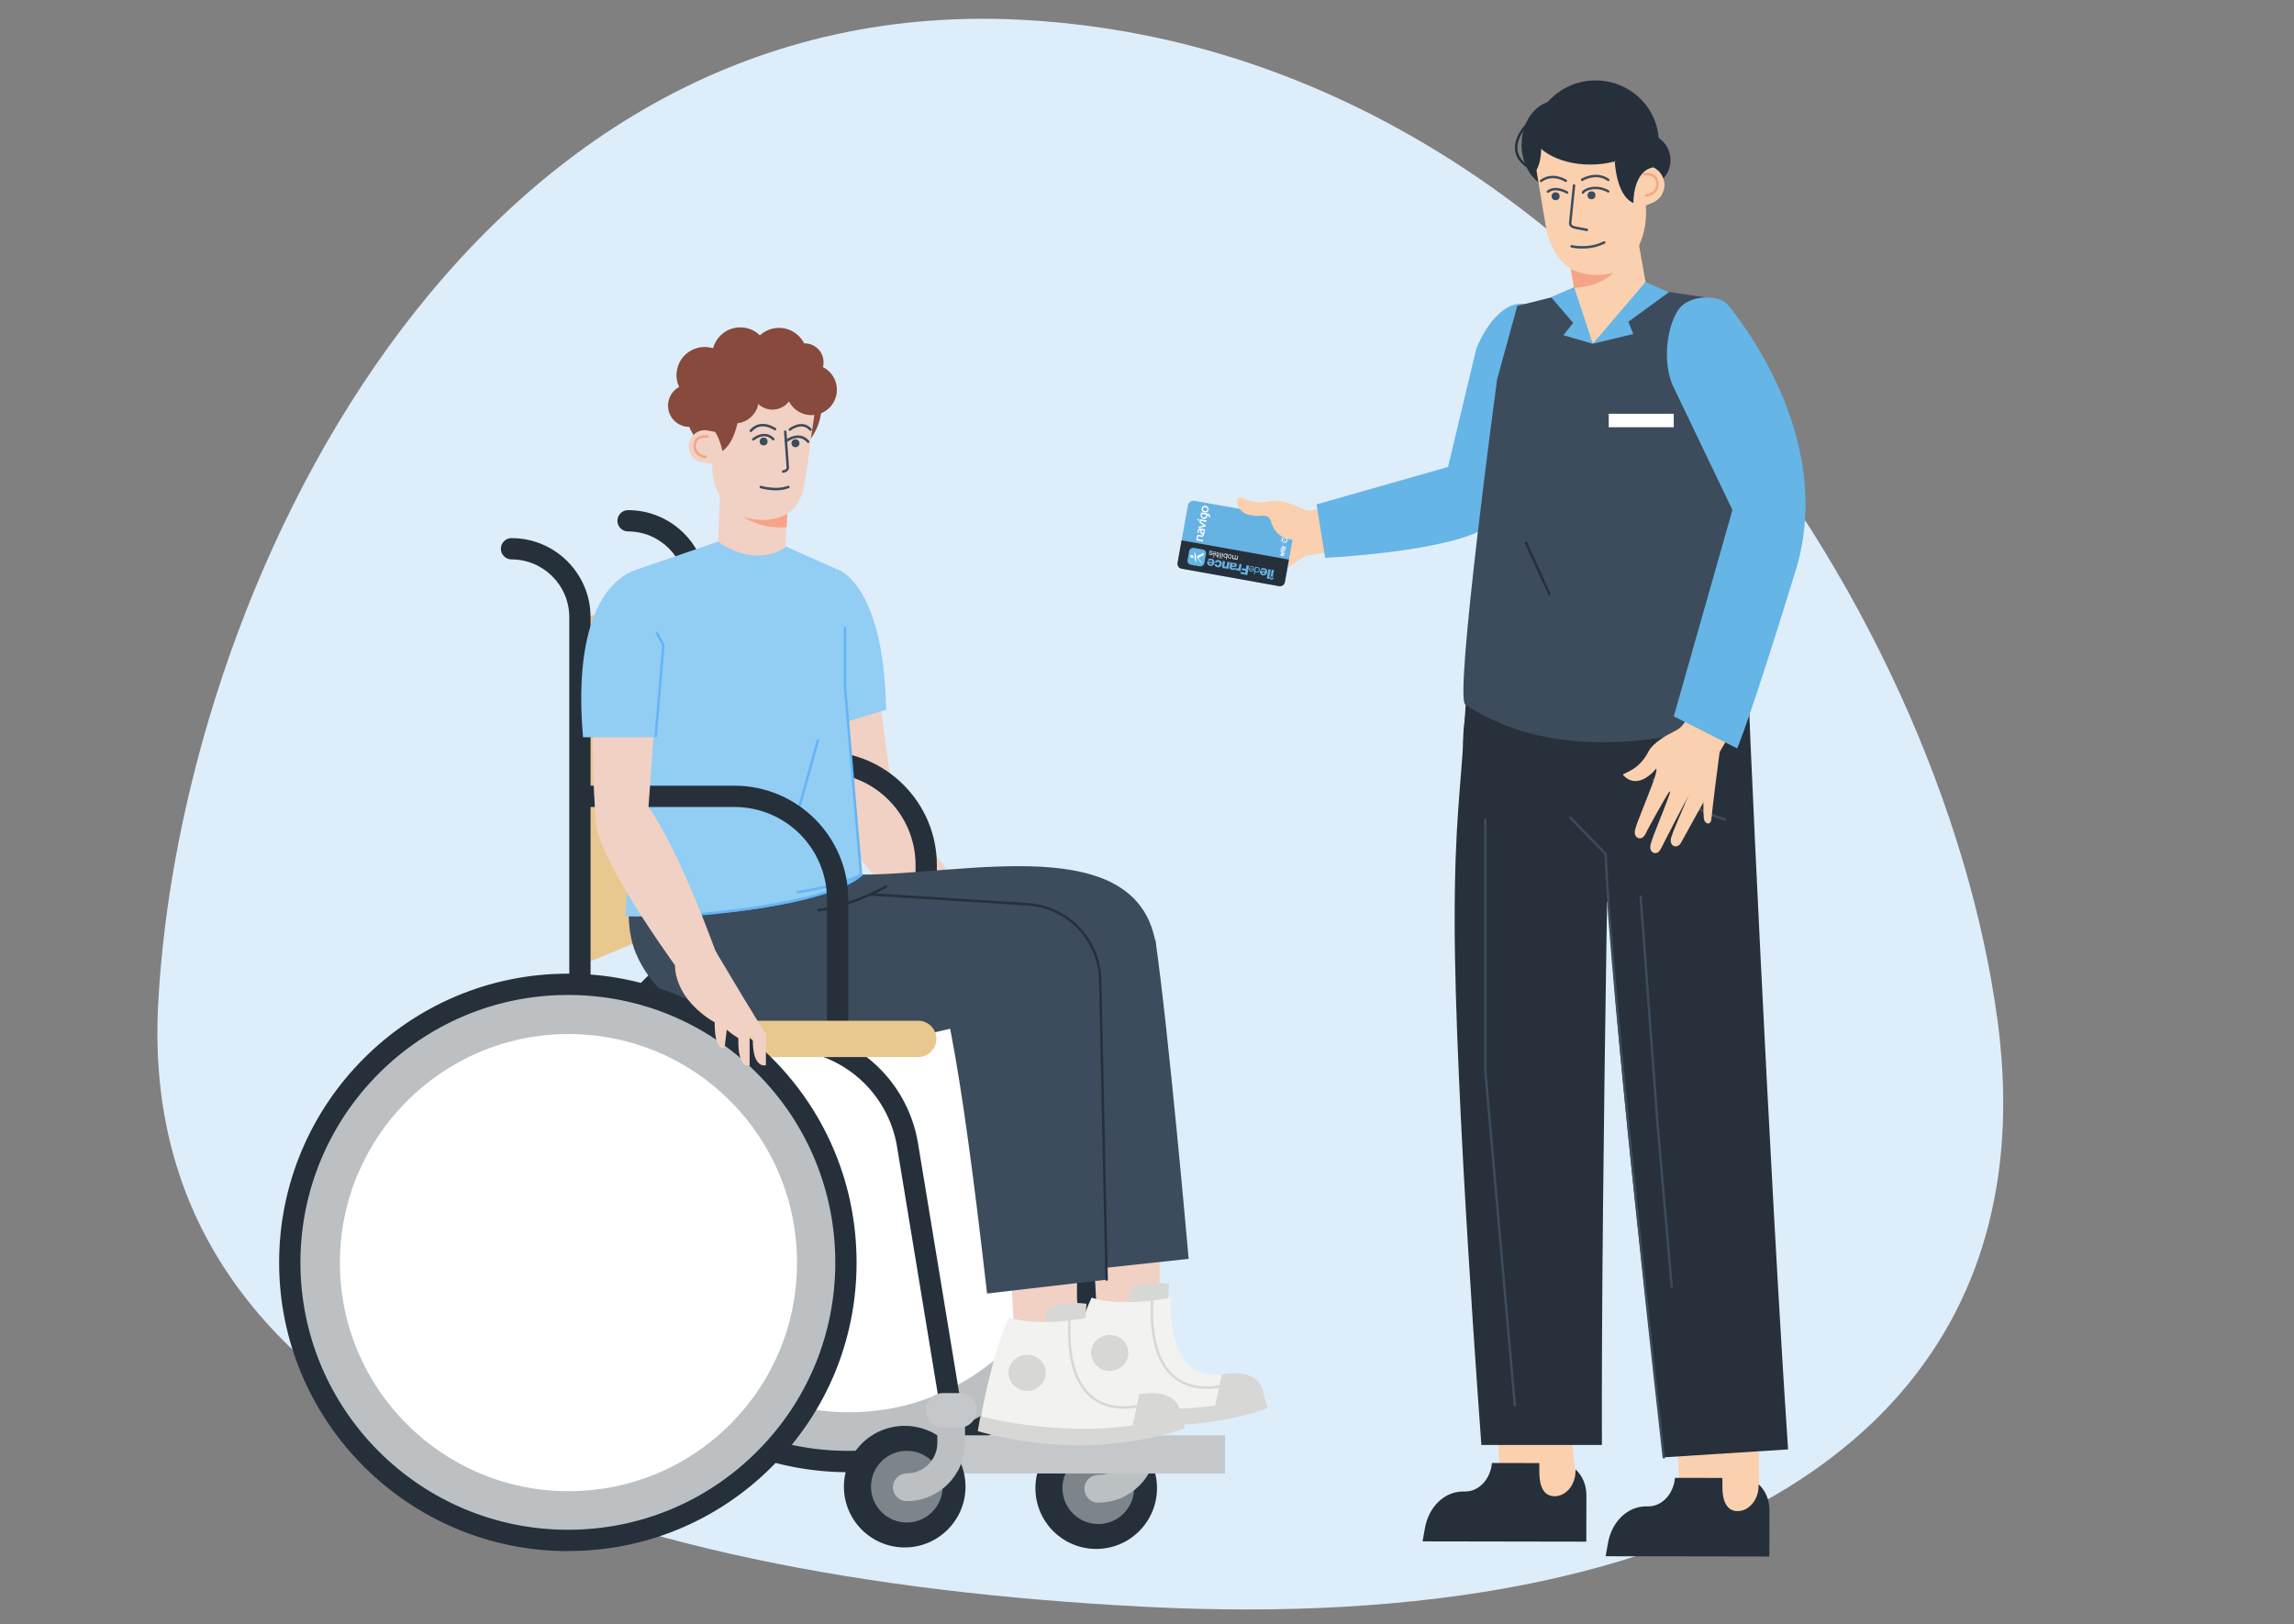 <?xml version="1.0" encoding="utf-8"?>
<svg xmlns="http://www.w3.org/2000/svg" id="Calque_1" data-name="Calque 1" viewBox="0 0 500 354.07">
  <rect x="0" y="0" width="500" height="354.07" fill="#808080" stroke="none"/>
  <defs>
    <style>
      .cls-1 {
        stroke-linejoin: round;
      }

      .cls-1, .cls-2, .cls-3, .cls-4, .cls-5 {
        fill: none;
        stroke-width: .53px;
      }

      .cls-1, .cls-3 {
        stroke: #3c4c5c;
      }

      .cls-1, .cls-3, .cls-4, .cls-5 {
        stroke-linecap: round;
      }

      .cls-2, .cls-3, .cls-4, .cls-5 {
        stroke-miterlimit: 10;
      }

      .cls-2, .cls-4 {
        stroke: #25303b;
      }

      .cls-6 {
        opacity: .55;
      }

      .cls-5 {
        stroke: #f5a487;
      }

      .cls-7 {
        fill: #f2f2f1;
      }

      .cls-7, .cls-8, .cls-9, .cls-10, .cls-11, .cls-12, .cls-13, .cls-14, .cls-15, .cls-16, .cls-17, .cls-18, .cls-19, .cls-20, .cls-21, .cls-22, .cls-23, .cls-24 {
        stroke-width: 0px;
      }

      .cls-8 {
        fill: #fad0ae;
      }

      .cls-9 {
        fill: #27303b;
      }

      .cls-10 {
        fill: #3c4c5c;
      }

      .cls-11 {
        fill: #25303b;
      }

      .cls-12 {
        fill: #d7d7d6;
      }

      .cls-13 {
        fill: #c5c8cb;
      }

      .cls-14 {
        fill: #deedfa;
      }

      .cls-15 {
        fill: #bcc0c3;
      }

      .cls-16 {
        fill: #92cdf4;
      }

      .cls-17 {
        fill: #65b5e6;
      }

      .cls-18 {
        fill: #874a3d;
      }

      .cls-19 {
        fill: #64b5f6;
      }

      .cls-20 {
        fill: #fff;
      }

      .cls-21 {
        fill: #f5a487;
      }

      .cls-22 {
        fill: #e9c890;
      }

      .cls-23 {
        fill: #f1d1c4;
      }

      .cls-24 {
        fill: #66b2e3;
      }
    </style>
  </defs>
  <path class="cls-14" d="m435.37,222.31c12.06,89.98-64.1,134.15-185.59,127.95-121.49-6.19-219.9-41.21-215.32-131.11C39.04,129.26,100.95-1.89,222.43,4.3c121.49,6.19,200.87,128.03,212.93,218.01Z"/>
  <g>
    <g>
      <g>
        <path class="cls-20" d="m130.56,258.06c0-30.13,24.43-54.5,54.48-54.5s54.44,24.37,54.44,54.5-24.36,54.43-54.44,54.43-54.48-24.37-54.48-54.43Z"/>
        <path class="cls-15" d="m185.04,317.13c-32.6,0-59.12-26.5-59.12-59.07s26.52-59.14,59.12-59.14c15.79,0,30.63,6.15,41.79,17.31,11.15,11.17,17.3,26.02,17.3,41.83s-6.14,30.62-17.3,41.77c-11.16,11.16-26,17.3-41.79,17.3Zm0-108.93c-27.48,0-49.84,22.37-49.84,49.86s22.36,49.79,49.84,49.79c13.31,0,25.82-5.18,35.22-14.58,9.4-9.4,14.58-21.91,14.58-35.21s-5.18-25.86-14.58-35.27c-9.4-9.41-21.91-14.59-35.22-14.59Z"/>
      </g>
      <path class="cls-11" d="m184.91,320.91c-34.71,0-62.95-28.21-62.95-62.9s28.24-62.97,62.95-62.97c16.81,0,32.62,6.55,44.49,18.43,11.88,11.89,18.42,27.71,18.42,44.54s-6.54,32.6-18.42,44.47c-11.88,11.88-27.68,18.42-44.49,18.42Zm0-121.23c-32.15,0-58.31,26.17-58.31,58.33s26.16,58.25,58.31,58.25c15.57,0,30.21-6.06,41.21-17.06,11-11,17.06-25.63,17.06-41.19s-6.06-30.25-17.06-41.26c-11-11.01-25.63-17.07-41.21-17.07Z"/>
    </g>
    <path class="cls-11" d="m240.11,304.14c-1.12,0-2.1-.81-2.29-1.94l-9.51-57.74c-.97-5.91-4.02-11.3-8.59-15.17-4.57-3.87-10.38-6.01-16.37-6.01-1.28,0-2.32-1.04-2.32-2.32s1.04-2.32,2.32-2.32c7.09,0,13.97,2.53,19.37,7.11,5.4,4.59,9.01,10.96,10.16,17.96l9.51,57.74c.21,1.26-.65,2.46-1.91,2.67-.13.02-.25.03-.38.03Z"/>
    <path class="cls-23" d="m176.5,143.49s2.82,21.19,7.89,38c2.61,8.65,25.89,29.32,25.89,29.32l6.6-5.17s-13.32-22.15-22.01-29.88l-4.41-33-13.96.73Z"/>
    <path class="cls-23" d="m223.59,215.18l-11.19-12.16-7.6,5.3s.81,6.05,9.12,9.69c8.31,3.64,9.67-2.83,9.67-2.83Z"/>
    <polygon class="cls-22" points="127.95 134.52 151.8 126.62 151.8 200 127.95 209.86 127.95 134.52"/>
    <path class="cls-11" d="m151.8,231.77c-1.28,0-2.32-1.04-2.32-2.32v-101.02c0-6.94-5.65-12.59-12.59-12.59-1.28,0-2.32-1.04-2.32-2.32s1.04-2.32,2.32-2.32c9.5,0,17.23,7.73,17.23,17.23v101.02c0,1.28-1.04,2.32-2.32,2.32Z"/>
    <path class="cls-11" d="m201.88,221.32c-1.28,0-2.32-1.04-2.32-2.32v-30.41c0-11.11-9.03-20.14-20.14-20.14h-18.51c-1.28,0-2.32-1.04-2.32-2.32s1.04-2.32,2.32-2.32h18.51c13.66,0,24.78,11.12,24.78,24.78v30.41c0,1.28-1.04,2.32-2.32,2.32Z"/>
    <g>
      <path class="cls-11" d="m252.18,324.39c0-7.32-5.93-13.25-13.25-13.25s-13.25,5.93-13.25,13.25,5.94,13.25,13.25,13.25,13.25-5.94,13.25-13.25Z"/>
      <g class="cls-6">
        <path class="cls-13" d="m247.19,324.39c0-4.31-3.5-7.81-7.81-7.81s-7.81,3.5-7.81,7.81,3.5,7.82,7.81,7.82,7.81-3.5,7.81-7.82Z"/>
      </g>
      <path class="cls-15" d="m239.38,327.55c-1.67,0-3.02-1.35-3.02-3.02s1.35-3.03,3.02-3.03c3.67,0,6.66-2.98,6.66-6.66v-7.09c0-1.67,1.36-3.02,3.02-3.02s3.02,1.35,3.02,3.02v7.09c0,7.01-5.7,12.7-12.7,12.7Z"/>
      <path class="cls-20" d="m254.6,307.76c0,2.08-1.68,3.76-3.75,3.76h-3.58c-2.07,0-3.76-1.68-3.76-3.76h0c0-2.08,1.69-3.76,3.76-3.76h3.58c2.07,0,3.75,1.68,3.75,3.76h0Z"/>
    </g>
    <path class="cls-11" d="m207.32,309.64c-1.12,0-2.1-.81-2.29-1.94l-9.51-57.74c-.97-5.91-4.02-11.3-8.59-15.17-4.57-3.87-10.38-6.01-16.37-6.01-1.28,0-2.32-1.04-2.32-2.32s1.04-2.32,2.32-2.32c7.09,0,13.97,2.53,19.37,7.11,5.4,4.59,9.01,10.96,10.16,17.96l9.51,57.74c.21,1.26-.65,2.46-1.91,2.67-.13.02-.25.03-.38.03Z"/>
    <path class="cls-11" d="m126.4,237.87c-1.28,0-2.32-1.04-2.32-2.32v-101.02c0-6.94-5.65-12.59-12.59-12.59-1.28,0-2.32-1.04-2.32-2.32s1.04-2.32,2.32-2.32c9.5,0,17.23,7.73,17.23,17.23v101.02c0,1.28-1.04,2.32-2.32,2.32Z"/>
    <g>
      <polygon class="cls-23" points="252.7 284.76 239.05 285.91 237.86 263.84 252.81 265.01 252.7 284.76"/>
      <path class="cls-12" d="m254.69,284.06s-.14-1.39.14-4.21c0,0-5.35-.76-7.79.78-2.64,1.66.97,4.1-2.92,4.49-3.9.39,10.58-1.06,10.58-1.06Z"/>
      <path class="cls-7" d="m237.92,282.85s5.58,2.25,17.36,0c0,0-1.61,16.71,9.7,16.87,6.34.09,9.24-.82,10.45,4.68,0,0-14.96,6.95-43.7.64,0,0,2.34-13.99,6.2-22.2Z"/>
      <path class="cls-12" d="m275.4,303.94l.9,2.97s-19.21,8.01-45.19.72l.58-3.29s23.11,6.49,43.7-.4Z"/>
      <ellipse class="cls-12" cx="241.87" cy="294.91" rx="4.06" ry="3.93"/>
      <path class="cls-12" d="m275.43,304.4c0-.45,0-6.31-9.09-4.84l-1.76,8.21,10.85-3.36Z"/>
      <path class="cls-12" d="m262.98,302.75c-2.1,0-4.66-.45-6.89-2.14-3.88-2.95-5.65-8.71-5.25-17.12l.55.03c-.39,8.23,1.3,13.83,5.03,16.66,4.52,3.43,10.53,1.48,10.6,1.46l.17.52s-1.83.59-4.21.59Z"/>
    </g>
    <path class="cls-10" d="m147.25,166.14s-14.95,26.37-8.69,41.56,28.23,24.43,61.47,18.18c0,0,53.14-11.54,51.96-19.66-3.69-25.31-41.44-15.57-64.22-15.57-6.23,0-40.52-24.5-40.52-24.5Z"/>
    <path class="cls-10" d="m251.82,204.85c2.88,19.69,7.22,69.18,7.26,69.55l-26.21,2.84c-5.88-55.34-11.8-74.83-15.9-83.39"/>
    <rect class="cls-13" x="206.16" y="312.87" width="60.84" height="8.32"/>
    <g>
      <path class="cls-11" d="m210.44,324.06c0-7.32-5.93-13.25-13.25-13.25s-13.25,5.93-13.25,13.25,5.94,13.25,13.25,13.25,13.25-5.94,13.25-13.25Z"/>
      <g class="cls-6">
        <path class="cls-13" d="m205.46,324.06c0-4.31-3.5-7.81-7.81-7.81s-7.81,3.5-7.81,7.81,3.5,7.82,7.81,7.82,7.81-3.5,7.81-7.82Z"/>
      </g>
      <path class="cls-15" d="m197.64,327.22c-1.67,0-3.02-1.35-3.02-3.02s1.35-3.03,3.02-3.03c3.67,0,6.66-2.98,6.66-6.66v-7.09c0-1.67,1.36-3.02,3.02-3.02s3.02,1.35,3.02,3.02v7.09c0,7.01-5.7,12.7-12.7,12.7Z"/>
      <path class="cls-13" d="m212.86,307.43c0,2.08-1.68,3.76-3.75,3.76h-3.58c-2.07,0-3.76-1.68-3.76-3.76h0c0-2.08,1.69-3.76,3.76-3.76h3.58c2.07,0,3.75,1.68,3.75,3.76h0Z"/>
    </g>
    <ellipse class="cls-18" cx="164.19" cy="88.36" rx="14.88" ry="13.46" transform="translate(-.15 .28) rotate(-.1)"/>
    <g>
      <path class="cls-23" d="m164.53,103.72c4.04.91,7.22,3.39,7.13,5.53l-.6,12.98c-.1,2.14-3.45,3.14-7.49,2.22-4.03-.91-7.22-3.39-7.12-5.53l.59-12.98c.1-2.14,3.45-3.14,7.48-2.22Z"/>
      <path class="cls-23" d="m163.63,113.17c-5.82-1.13-9.46-7.57-8.14-14.39l1.87-9.64c.41-2.13,1.26-4.05,2.41-5.65l18.03,3.49c.18.88-.48,4.67-.92,7.71-.61,4.31-1.09,8.65-1.72,11.64-1.92,9-11.3,6.87-11.3,6.87"/>
      <path class="cls-23" d="m154.29,93.84c-1.9-.37-3.75.88-4.12,2.78-.37,1.9.88,3.74,2.78,4.11l5.61,1.09,1.13-6.93-5.4-1.05Z"/>
    </g>
    <path class="cls-21" d="m153.84,99.89s-.01,0-.02,0c-.05,0-1.32-.1-2.1-1.01-.44-.51-.62-1.16-.56-1.94.06-.68.32-1.2.78-1.56.91-.71,2.25-.5,2.31-.49.15.02.25.16.23.31-.02.15-.16.25-.31.23-.01,0-1.17-.18-1.89.38-.34.26-.53.66-.57,1.17-.05.63.09,1.14.43,1.54.62.73,1.71.82,1.72.82.15.01.26.14.25.29-.01.14-.13.25-.27.25Z"/>
    <path class="cls-18" d="m161.27,88.86s-.44,7.18-3.82,9.45c0,0-1.14-6.77-5.66-6.77l3.38-3.96,6.1,1.28Z"/>
    <path class="cls-21" d="m171.59,111.99s-3.68,2.52-9.53.68c0,0,3.74,2.78,9.4,2.22l.13-2.9Z"/>
    <path class="cls-16" d="m171.36,119.14s-5.84,5.05-14.88-1.06l-17.8,6.11s5.53,10.09.53,22.31l-2.86,53.24s37.4,1.09,51.33-9.01l-5.44-66.73-10.89-4.85Z"/>
    <path class="cls-16" d="m182.25,124s10.35,2.57,10.9,30.7l-9.83,3"/>
    <path class="cls-19" d="m173.88,194.74c-.13,0-.25-.1-.27-.24-.02-.15.08-.29.23-.31,7.59-1.04,12.6-3.2,13.56-3.64l-3.5-40.85v-12.87c0-.15.12-.27.27-.27s.27.12.27.27v12.85l3.53,41.2-.17.08c-.05.03-5.38,2.6-13.9,3.76-.01,0-.03,0-.04,0Z"/>
    <path class="cls-19" d="m173.88,177.32s-.05,0-.07-.01c-.15-.04-.23-.19-.19-.34l4.39-15.65c.04-.15.19-.23.34-.19.15.04.23.19.19.34l-4.39,15.65c-.03.12-.14.2-.26.2Z"/>
    <path class="cls-10" d="m169.1,106.89c-1.77,0-3.26-.44-3.35-.47-.14-.04-.23-.2-.18-.34s.19-.23.34-.18c.03.01,3.35.98,5.82,0,.14-.05.3.01.35.15s-.01.3-.15.35c-.91.36-1.9.48-2.83.48Z"/>
    <path class="cls-10" d="m170.7,103.06c-.13,0-.25-.1-.27-.23-.02-.15.08-.29.23-.31.47-.08.8-.34.78-.61l-.56-7.79c-.01-.15.1-.28.25-.29.15-.01.28.1.29.25l.56,7.79c.04.57-.47,1.06-1.24,1.19-.01,0-.03,0-.04,0Z"/>
    <path class="cls-10" d="m164.19,96.04c-.08,0-.16-.04-.22-.11-.09-.12-.07-.29.05-.38,2.94-2.22,4.72,0,4.74.02.09.12.07.29-.05.38-.12.09-.29.07-.38-.05h0c-.06-.07-1.48-1.81-3.98.08-.05.04-.11.06-.16.06Z"/>
    <path class="cls-10" d="m176.14,96.57c-.09,0-.17-.04-.23-.12,0,0-.52-.75-1.52-.94-.87-.16-1.86.14-2.93.88-.12.09-.29.06-.38-.07-.09-.12-.06-.29.07-.38,1.2-.84,2.33-1.16,3.35-.97,1.23.23,1.84,1.13,1.87,1.17.08.13.05.29-.08.38-.05.03-.1.05-.15.05Z"/>
    <circle class="cls-10" cx="173.38" cy="96.62" r=".86"/>
    <path class="cls-10" d="m176.67,93.91c-.08,0-.15-.03-.21-.09-1.66-1.9-4.04-.05-4.14.03-.12.09-.29.07-.38-.04-.09-.12-.07-.29.04-.38.03-.02.72-.57,1.65-.85,1.28-.38,2.4-.08,3.24.88.1.11.09.29-.03.39-.05.05-.12.07-.18.07Z"/>
    <path class="cls-10" d="m163.66,94.18c-.06,0-.13-.02-.18-.07-.11-.1-.13-.27-.03-.38,1.39-1.62,3.43-1.77,5.62-.43.13.08.17.25.09.38-.08.13-.25.17-.38.09-1.13-.7-3.28-1.58-4.92.32-.05.06-.13.1-.21.1Z"/>
    <circle class="cls-10" cx="166.44" cy="96.24" r=".86"/>
    <g>
      <polygon class="cls-23" points="234.7 289.1 221.04 290.25 219.86 268.18 234.81 269.35 234.7 289.1"/>
      <path class="cls-12" d="m236.68,288.4s-.14-1.39.14-4.21c0,0-5.35-.76-7.79.78-2.64,1.66.97,4.1-2.92,4.49-3.9.39,10.58-1.06,10.58-1.06Z"/>
      <path class="cls-7" d="m219.92,287.19s5.58,2.25,17.36,0c0,0-1.61,16.71,9.7,16.87,6.34.09,9.24-.82,10.45,4.68,0,0-14.96,6.95-43.7.64,0,0,2.34-13.99,6.2-22.2Z"/>
      <path class="cls-12" d="m257.4,308.28l.9,2.97s-19.21,8.01-45.19.72l.58-3.29s23.11,6.49,43.7-.4Z"/>
      <ellipse class="cls-12" cx="223.87" cy="299.25" rx="4.06" ry="3.93"/>
      <path class="cls-12" d="m257.42,308.74c0-.45,0-6.31-9.09-4.84l-1.76,8.21,10.85-3.36Z"/>
      <path class="cls-12" d="m244.97,307.09c-2.1,0-4.66-.45-6.89-2.14-3.88-2.95-5.65-8.71-5.25-17.12l.55.03c-.39,8.23,1.3,13.83,5.03,16.66,4.52,3.43,10.53,1.48,10.59,1.46l.17.52s-1.83.59-4.21.59Z"/>
    </g>
    <path class="cls-10" d="m201.09,203.92c4.16,8.53,7.76,22.74,14.05,78.04l26.19-3.04c-.04-.36-4.39-58.08-8.86-75.95"/>
    <circle class="cls-18" cx="160.15" cy="87.06" r="5.23"/>
    <circle class="cls-18" cx="168.37" cy="84.81" r="4.48"/>
    <circle class="cls-18" cx="176.88" cy="84.96" r="5.53"/>
    <circle class="cls-18" cx="169.79" cy="77.6" r="6.13"/>
    <circle class="cls-18" cx="161.35" cy="77.49" r="6.13"/>
    <circle class="cls-18" cx="153.58" cy="81.77" r="6.13"/>
    <circle class="cls-18" cx="175.37" cy="78.97" r="4.13"/>
    <circle class="cls-18" cx="150.23" cy="88.42" r="4.63"/>
    <path class="cls-19" d="m150.29,199.74c-.14,0-.26-.11-.27-.26,0-.15.1-.28.25-.29.29-.02,29.48-1.98,37.24-8.67.11-.1.29-.09.39.03.1.11.09.29-.03.39-3.32,2.86-10.66,5.22-21.81,6.99-8.28,1.32-15.68,1.81-15.76,1.81,0,0-.01,0-.02,0Z"/>
    <path class="cls-11" d="m182.57,228.78c-1.28,0-2.32-1.04-2.32-2.32v-30.41c0-11.11-9.03-20.14-20.14-20.14h-32.08c-1.28,0-2.32-1.04-2.32-2.32s1.04-2.32,2.32-2.32h32.08c13.66,0,24.78,11.12,24.78,24.78v30.41c0,1.28-1.04,2.32-2.32,2.32Z"/>
    <path class="cls-22" d="m200.13,230.42h-72c-2.19,0-3.96-1.77-3.96-3.96s1.77-3.96,3.96-3.96h72c2.19,0,3.96,1.77,3.96,3.96s-1.77,3.96-3.96,3.96Z"/>
    <path class="cls-11" d="m241.2,279.19c-.15,0-.27-.12-.27-.27l-1.39-65.19c-.07-4.2-1.7-8.18-4.6-11.22-2.9-3.04-6.8-4.85-10.99-5.12l-34.15-2.16c-.15,0-.26-.14-.26-.29s.14-.26.29-.26l34.15,2.16c4.33.27,8.36,2.15,11.35,5.29,2.99,3.14,4.68,7.25,4.75,11.58l1.39,65.19c0,.15-.12.28-.27.28h0Z"/>
    <path class="cls-11" d="m178.41,198.65c-.14,0-.26-.11-.27-.25-.01-.15.1-.28.25-.29.06,0,6.03-.49,14.62-5.1.13-.07.3-.02.37.11.07.13.02.3-.11.37-8.7,4.67-14.78,5.16-14.84,5.16,0,0-.01,0-.02,0Z"/>
    <path class="cls-23" d="m129.92,140.66s-1.55,21.32,0,38.81c.8,9,19.39,33.97,19.39,33.97l7.51-3.72s-8.54-24.4-15.48-33.73l2.39-33.2-13.81-2.13Z"/>
    <path class="cls-16" d="m138.72,124.19c-8.64,2.93-13.5,15.52-11.64,36.51h19.11s2.02-39.72-7.47-36.51Z"/>
    <path class="cls-19" d="m142.92,160.7s-.02,0-.02,0c-.15-.01-.26-.14-.25-.29l1.66-19.69-1.35-2.55c-.07-.13-.02-.3.11-.37.13-.07.3-.02.37.11l1.42,2.7v.08s-1.68,19.77-1.68,19.77c-.01.14-.13.25-.27.25Z"/>
    <g>
      <path class="cls-20" d="m69.44,275.26c0-30.13,24.43-54.5,54.48-54.5s54.44,24.37,54.44,54.5-24.36,54.43-54.44,54.43-54.48-24.37-54.48-54.43Z"/>
      <path class="cls-15" d="m123.92,334.33c-32.6,0-59.12-26.5-59.12-59.07s26.52-59.14,59.12-59.14c15.79,0,30.63,6.15,41.79,17.31,11.15,11.16,17.3,26.02,17.3,41.83s-6.14,30.62-17.3,41.77c-11.16,11.16-26,17.3-41.79,17.3Zm0-108.93c-27.48,0-49.84,22.37-49.84,49.86s22.36,49.79,49.84,49.79c13.31,0,25.82-5.18,35.22-14.58,9.4-9.4,14.58-21.91,14.58-35.21s-5.18-25.86-14.58-35.27c-9.4-9.41-21.91-14.59-35.22-14.59Z"/>
    </g>
    <path class="cls-11" d="m123.79,338.11c-34.71,0-62.95-28.21-62.95-62.9s28.24-62.97,62.95-62.97c16.81,0,32.62,6.55,44.49,18.43,11.88,11.89,18.42,27.71,18.42,44.54s-6.54,32.6-18.42,44.47c-11.88,11.88-27.68,18.42-44.49,18.42Zm0-121.23c-32.15,0-58.31,26.17-58.31,58.33s26.16,58.25,58.31,58.25c15.57,0,30.21-6.06,41.21-17.06,11-11,17.06-25.63,17.06-41.19s-6.06-30.25-17.06-41.26c-11-11.01-25.63-17.07-41.21-17.07Z"/>
    <path class="cls-23" d="m164.13,220.98l-8.48-14.18-8.51,3.65s-.44,6.09,6.96,11.34c7.4,5.26,10.04-.81,10.04-.81Z"/>
    <path class="cls-23" d="m162.3,218.03l4.64,7.37v6.79s-3.03.99-2.84-5.97c0,0-3.18-1.61-4.73-3.55s2.92-4.64,2.92-4.64Z"/>
    <path class="cls-23" d="m159.01,218.42l4.38,7.06v6.79s-2.63.99-2.46-5.97c0,0-2.76-1.61-4.1-3.55-1.34-1.94,2.17-4.33,2.17-4.33Z"/>
    <path class="cls-23" d="m154.09,214.58l4.66,7-.82,6.85s-2.3.99-2.15-5.97c0,0-2.42-1.61-3.59-3.55-1.17-1.94,1.9-4.33,1.9-4.33Z"/>
  </g>
  <g>
    <g>
      <g>
        <path class="cls-8" d="m275.51,115.96c-.24.31-.82.91-2.18,2.02-.46.37-.95.76-1.45,1.15-.33.26-.54.64-.57,1.05-.07,1.05.58,1.58,1.24,1.93.25.13.56.12.8-.03,2.1-1.3,4.04-2.47,4.84-2.91.12-.54-2.65-3.21-2.67-3.22Z"/>
        <path class="cls-8" d="m285.58,111.36c-.61-.05-1.2-.21-1.77-.48-1.48-.7-4.69-2.04-6.83-1.6-2.96.61-4.87-.09-6.03-.63-.6-.28-1.3.19-1.24.86.33,3.41,5.31,3.28,5.31,3.28,0,0,.31.29-3.01,1.4-1.06.36-2.24.72-3.42,1.08-1.09.74-.88,2.15.04,2.95.24.21.57.28.88.22,1.39-.22,2.59-.41,3.21-.48.21-.03,4.63,6.1,4.89,6.19,2.18-.83,7.07-2.97,7.07-2.97.21-.11.44-.16.67-.15l8.11-1.37-2.83-9.42-5.05,1.13Z"/>
        <path class="cls-8" d="m280.32,116.48c-.22.32-.77.94-2.08,2.11-1.28,1.14-2.31,1.62-3.7,2.8-.15.12-.95.74-.85,1.48.15,1.05.45,1.44,1.48,1.7.26.07.54.02.76-.13,2.83-1.96,6.14-4.22,7.25-4.88.09-.55-2.84-3.07-2.85-3.08Z"/>
        <path class="cls-8" d="m281.8,119.25c-.15.2-.5.59-1.32,1.32-1.69,1.51-3.52,2.12-3.62,3.36-.11,1.37,1.26,1.67,2.11,1.06,1.01-.73,4.4-3.11,5.5-3.79.1-.35-2.66-1.95-2.67-1.95Z"/>
      </g>
      <g>
        <rect class="cls-24" x="261.96" y="106.57" width="15.07" height="23.76" rx="1.21" ry="1.21" transform="translate(105.37 362.83) rotate(-79.84)"/>
        <path class="cls-11" d="m280.93,121.98l-.88,4.93c-.1.58-.66.97-1.24.86l-21.29-3.81c-.58-.1-.97-.66-.86-1.24l.88-4.93,23.39,4.19Z"/>
        <g>
          <rect class="cls-17" x="258.97" y="119.57" width="3.73" height="3.73" rx=".85" ry=".85" transform="translate(95.31 356.76) rotate(-79.84)"/>
          <g>
            <path class="cls-20" d="m259.98,121.05c.17.12.24.33.14.46-.1.14-.31.15-.48.03-.17-.12-.24-.33-.14-.46.1-.14.31-.15.48-.03"/>
            <path class="cls-20" d="m261.27,121.03c-.5.24-.34.66-.04.99.24.25.45.47.71.74.06.06.09.03.06-.05s-.08-.16-.16-.24c-.11-.11-.37-.39-.53-.56-.15-.16-.1-.34.1-.44.23-.11.52-.25.77-.37.17-.09.21-.43.23-.58,0-.03-.02-.04-.03-.03-.14.07-.65.32-1.11.54Z"/>
          </g>
          <path class="cls-20" d="m260.28,120.41c.14.48.1.62.09,1s.02.68.3,1.05c.07.09.14.14.1,0-.14-.48-.1-.62-.09-1s-.02-.68-.3-1.05c-.07-.09-.14-.14-.1,0Z"/>
        </g>
        <g>
          <path class="cls-20" d="m261.52,113.24l-.04.23s0,0,0,0l-.07.41s0,.05.02.06h0l.96.61-1.19.27.08.31h.04c.33-.09.65-.17.96-.25.25-.06.44-.11.5-.12l.04-.24s-.21-.14-.45-.3c-.23-.16-.46-.31-.67-.45l.04-.2,1.16.21s.05-.01.06-.04l.04-.23s-.01-.05-.04-.06l-1.37-.25s-.06.01-.06.04Zm-.51-.09l-.04.23s.01.05.04.06l.22.04s.06-.01.06-.04l.04-.23s-.01-.05-.04-.06l-.22-.04s-.06.01-.06.04Z"/>
          <path class="cls-20" d="m262.18,118.04s.05-.31.05-.31c0,0-.57-.1-.65-.12s-.17-.03-.27-.05c-.07-.01-.11-.02-.14-.03-.03-.08-.06-.17-.07-.25-.02-.09-.02-.16-.01-.2.02-.09.05-.13.08-.15.04-.02.11-.03.21-.01.04,0,.11.02.21.04.09.02.17.03.21.04l.13.02s0,0,0,0c0,0,0,0,0,0,.06,0,.12,0,.17-.02.07-.03.12-.07.17-.12.05-.05.08-.13.12-.21.03-.08.06-.17.07-.27l.06-.32s0,0,0-.01l.12-.66s0-.04-.03-.05c0,0,0,0-.02,0h0s0,0,0,0h-.01s-.04,0-.19-.04c-.14-.03-.33-.06-.56-.1-.14-.02-.25-.03-.33-.02-.08.02-.16.05-.22.1-.07.05-.12.12-.16.21-.04.09-.07.19-.09.3-.01.07-.02.13-.03.17,0,.04,0,.07-.01.08v.04s.27.08.27.08v-.05s.02-.09.02-.12c0-.03,0-.06.02-.1.01-.07.03-.12.04-.17.01-.05.03-.09.06-.12.03-.05.07-.08.11-.1.03-.01.07-.02.12-.02-.01.11-.01.22-.01.31,0,.11,0,.19.02.26.02.11.06.2.13.28.06.07.14.12.24.14.06.01.12,0,.18,0,0,0,0,.02,0,.03-.01.05-.03.08-.05.11-.02.04-.05.06-.08.08-.03.01-.06.02-.09.01h0s-.06-.01-.09-.02c-.05,0-.12-.02-.21-.04-.09-.02-.19-.04-.3-.06-.14-.03-.26,0-.36.06-.1.07-.16.17-.18.3-.01.07,0,.14,0,.24.01.08.04.18.07.29l-.13-.03-.06.31,1.48.27Zm-.08-2.46c.08.01.15.03.2.04.02,0,.03,0,.04,0,0,.01,0,.03,0,.04,0,.03,0,.05-.01.07-.01.06-.02.12-.04.17-.02.05-.03.1-.05.14-.03.05-.06.09-.09.11-.03.02-.07.03-.12.02-.04,0-.07-.03-.09-.06-.02-.04-.04-.09-.05-.14-.01-.07-.01-.16,0-.26,0-.07,0-.13.01-.17.04,0,.07.01.1.02l.11.02Z"/>
          <path class="cls-20" d="m263.33,111.39c-.05.08-.1.15-.18.2h0c-.08.06-.18.11-.29.13h0c-.11.02-.22.02-.33,0h0c-.11-.02-.2-.06-.29-.11h0c-.08-.05-.16-.12-.22-.21h0c-.05-.08-.09-.17-.11-.26h0c-.02-.09-.02-.19,0-.29h0c.02-.1.05-.19.1-.27h0c.05-.08.11-.15.19-.2h0c.09-.06.18-.1.28-.12h0c.1-.02.2-.02.31,0h0c.11.02.21.06.3.12h0c.09.06.17.13.22.22h0c.05.08.08.16.1.24h0c.02.09.02.18,0,.28h0c-.02.1-.05.18-.09.26h0Zm-1.15-.33s.03.09.06.13h0c.03.05.08.1.15.14h0c.06.04.13.07.21.08h0c.09.02.17.02.24,0h0c.07-.01.14-.05.2-.1h0s.06-.06.08-.1h0s.04-.08.05-.13h0c0-.05,0-.1,0-.15h0s-.03-.09-.05-.13h0c-.04-.06-.09-.1-.15-.14h0c-.06-.04-.13-.06-.21-.08h0c-.08-.01-.16-.01-.24,0h0c-.08.01-.14.04-.2.09h0s-.06.06-.09.1h0s-.04.09-.05.14h0c-.01.06-.01.11,0,.15h0Z"/>
          <path class="cls-20" d="m262.56,111.85c-.15-.03-.3-.06-.47-.09-.07-.01-.13-.02-.18-.03l-.09-.02s-.05.01-.06.04h0s-.03.16-.03.16c-.03.15-.04.27-.04.38,0,.11.01.21.04.31.04.14.1.25.2.35.09.1.21.16.35.18s.26.02.37-.02c.1-.04.19-.1.27-.17.08-.08.14-.18.19-.29.05-.12.08-.23.1-.35v-.02c.07.02.13.05.17.09.05.05.09.12.11.23.01.07.02.15.01.23,0,.03,0,.06,0,.08.1-.08.2-.17.28-.28,0-.09-.02-.17-.04-.24-.04-.12-.1-.22-.19-.29-.09-.08-.22-.13-.38-.16-.09-.02-.18-.03-.29-.05-.1-.02-.21-.04-.31-.05Zm.27.36s.08.02.11.02h0c-.01.09-.04.16-.07.23-.03.07-.06.13-.1.18-.05.07-.11.12-.19.15-.07.03-.15.04-.25.02s-.17-.05-.23-.11c-.06-.06-.11-.13-.13-.23-.02-.07-.03-.14-.02-.21,0-.06,0-.13.02-.22.09.02.18.03.27.05.1.02.19.03.25.04.13.02.24.04.33.06Z"/>
        </g>
        <g>
          <g>
            <path class="cls-20" d="m269.59,122.01l.02-.12h0c-.08.08-.18.12-.3.09-.05,0-.1-.03-.14-.06-.04-.03-.06-.07-.07-.13-.04.04-.08.07-.13.09s-.1.02-.16.01c-.04,0-.08-.02-.11-.03-.03-.02-.06-.04-.08-.06-.02-.02-.04-.05-.04-.09s0-.07,0-.12l.11-.62.14.02-.1.55s0,.05,0,.07c0,.02,0,.04.01.06,0,.02.02.04.04.05.02.01.05.02.08.03.07.01.13,0,.17-.03.05-.03.08-.08.09-.15l.09-.53.14.02-.1.55s0,.05,0,.08c0,.02,0,.05.01.06,0,.02.02.03.04.05.02.01.04.02.07.03.04,0,.08,0,.11,0s.06-.03.08-.05c.02-.02.04-.04.05-.06.01-.02.02-.04.02-.06l.09-.53.14.02-.15.84-.13-.02Z"/>
            <path class="cls-20" d="m268.41,121.54c-.03.05-.06.09-.1.13-.04.03-.09.06-.15.07-.06.01-.12.01-.18,0s-.12-.03-.17-.07c-.05-.03-.08-.07-.11-.12-.03-.05-.05-.1-.05-.15,0-.06,0-.12,0-.18s.03-.12.06-.17c.03-.05.06-.09.1-.13.04-.03.09-.06.14-.07.05-.01.12-.01.18,0s.12.03.17.06.08.07.11.12c.03.05.05.1.05.15s0,.12,0,.18-.03.12-.06.17Zm-.09-.34s-.02-.08-.04-.11c-.02-.03-.04-.06-.07-.08-.03-.02-.06-.03-.1-.04s-.07,0-.11,0c-.03,0-.07.02-.09.05-.03.02-.05.05-.07.09-.02.04-.04.08-.04.13s-.01.1,0,.14.02.08.04.11c.02.03.04.06.07.08.03.02.06.03.1.04s.07,0,.11,0,.07-.02.1-.05c.03-.02.05-.05.07-.09.02-.04.04-.08.04-.13s.01-.1,0-.14Z"/>
            <path class="cls-20" d="m267.23,121.92l.08-.44h0s-.07.07-.13.08c-.05.01-.11.01-.17,0-.07-.01-.12-.03-.16-.07-.04-.03-.08-.07-.1-.12-.02-.05-.04-.1-.05-.15s0-.11,0-.17.03-.11.05-.17c.03-.05.06-.09.1-.13.04-.03.09-.06.14-.07.05-.01.11-.02.17,0,.02,0,.04.01.07.02.02,0,.05.02.07.03.02.01.04.03.06.05.02.02.03.05.05.07h0s.02-.11.02-.11l.14.02-.21,1.16-.14-.02Zm-.39-.71s.01.08.03.11c.02.03.04.06.07.08.03.02.07.04.11.05s.09,0,.12,0c.04-.01.07-.03.09-.06.03-.03.05-.06.06-.09.02-.04.03-.07.03-.11,0-.04,0-.08,0-.12,0-.04-.01-.08-.03-.11-.02-.03-.04-.06-.07-.09s-.07-.04-.12-.05-.09,0-.12,0c-.04.01-.07.03-.09.06-.03.03-.05.06-.06.1-.02.04-.03.08-.03.12,0,.04,0,.08,0,.12Z"/>
            <path class="cls-20" d="m266.44,121.6l-.03.17-.14-.02.03-.17.14.02Zm-.11-.18l.15-.84.14.02-.15.84-.14-.02Z"/>
            <path class="cls-20" d="m265.93,121.69l.21-1.16.14.02-.21,1.16-.14-.02Z"/>
            <path class="cls-20" d="m265.75,121.48l-.03.17-.14-.02.03-.17.14.02Zm-.11-.18l.15-.84.14.02-.15.84-.14-.02Z"/>
            <path class="cls-20" d="m265.08,121.2l.02-.12.17.03.09-.52s0-.03,0-.04c0-.01,0-.02-.01-.03,0,0-.02-.01-.03-.02-.01,0-.03,0-.05-.01h-.06s.02-.13.02-.13l.11.02s.07.01.09.02c.02,0,.04.02.06.04s.02.04.03.06c0,.03,0,.06,0,.1l-.1.54.14.03-.02.12-.14-.03-.05.25-.14-.02.05-.25-.17-.03Z"/>
            <path class="cls-20" d="m264.49,120.28c.07-.04.16-.05.25-.03.07.01.12.03.17.06.05.03.08.07.11.11.03.05.04.1.05.15,0,.06,0,.12,0,.18-.01.06-.03.12-.06.17-.03.05-.06.09-.11.12s-.09.06-.14.07c-.05.01-.11.01-.16,0-.08-.01-.13-.04-.18-.08-.04-.04-.08-.09-.1-.14-.02-.05-.03-.11-.03-.17,0-.06,0-.11.02-.16l.63.11s0-.07,0-.11c0-.03-.01-.07-.03-.1-.02-.03-.04-.05-.07-.08-.03-.02-.07-.04-.11-.04-.06-.01-.11,0-.15.01-.04.02-.07.06-.1.11l-.14-.02c.04-.09.09-.16.16-.19Zm-.06.55s.02.06.04.08.04.05.07.06.06.03.09.04.07,0,.1,0,.06-.02.08-.04c.02-.02.05-.04.06-.07.02-.03.03-.06.04-.09l-.48-.09s0,.07,0,.1Zm.05.69l.2-.24-.1-.02-.28.22.18.03Z"/>
            <path class="cls-20" d="m264.1,120.35s-.02-.04-.04-.06c-.02-.02-.04-.03-.07-.04-.03-.01-.05-.02-.08-.02-.02,0-.04,0-.07,0s-.05,0-.07,0c-.02,0-.04.01-.06.03-.02.01-.03.03-.03.06,0,.04,0,.07.03.09.02.02.06.04.09.06s.08.04.13.05c.05.02.09.04.13.06.04.02.07.05.09.09.02.04.03.08.02.13,0,.04-.02.08-.05.1-.02.03-.05.05-.09.06-.03.01-.07.02-.11.02-.04,0-.08,0-.11,0-.05,0-.09-.02-.13-.04-.04-.02-.07-.04-.1-.06-.03-.03-.05-.06-.06-.09-.01-.04-.02-.08,0-.13l.14.02s0,.05,0,.07c0,.02.02.04.04.05.02.01.04.03.06.03.02,0,.04.02.07.02.02,0,.04,0,.06,0,.02,0,.04,0,.06,0,.02,0,.03-.01.05-.02.01-.01.02-.03.03-.05,0-.02,0-.05-.01-.06-.01-.02-.03-.04-.06-.05-.02-.02-.05-.03-.08-.04-.03-.01-.06-.03-.09-.04-.03-.01-.07-.03-.1-.05-.03-.02-.06-.04-.08-.06-.02-.02-.04-.05-.05-.08-.01-.03-.01-.07,0-.11,0-.05.03-.09.05-.12.03-.03.06-.05.1-.07s.08-.02.12-.02c.04,0,.09,0,.13.01.05,0,.09.02.13.04.04.02.08.04.1.07.03.03.05.06.06.1.01.04.02.09,0,.14l-.14-.02s0-.06,0-.08Z"/>
          </g>
          <g>
            <path class="cls-24" d="m277.31,125.91l.37.07-.4.37-.44-.08-.25-.49.37.07.13.26.21-.2Zm.1-.15l-.49-.09.27-1.49.49.09-.27,1.49Z"/>
            <rect class="cls-24" x="275.48" y="124.88" width="2.09" height=".5" transform="translate(104.59 375.25) rotate(-79.84)"/>
            <path class="cls-24" d="m275.74,124.57c.03-.21-.07-.36-.27-.4-.12-.02-.24.01-.31.11l-.46-.08c.15-.33.5-.42.83-.36.49.09.76.44.67.94-.08.46-.51.72-.95.64-.54-.1-.73-.55-.62-1.05l1.1.2m-.66.16c-.02.17.07.33.24.36.17.03.31-.07.37-.25l-.61-.11Z"/>
            <path class="cls-24" d="m273.57,123.53l.19.03-.03.16h0c.09-.12.25-.15.41-.12.36.06.49.38.43.71s-.29.58-.64.51c-.12-.02-.28-.1-.35-.25h0s-.11.6-.11.6l-.19-.03.29-1.62m.52.24c-.26-.05-.4.16-.44.38-.04.23.02.46.29.51s.39-.16.43-.39-.04-.45-.29-.5"/>
            <path class="cls-24" d="m272.31,123.69c.1-.25.31-.36.57-.31.37.07.51.36.45.72-.06.35-.34.57-.66.51-.41-.07-.47-.48-.41-.77l.88.16c.04-.2-.04-.4-.3-.45-.16-.03-.28.03-.34.17l-.19-.03m.13.36c-.02.19.09.36.28.39.2.04.35-.09.39-.27l-.67-.12Z"/>
            <polygon class="cls-24" points="271.87 125.35 270.36 125.08 270.43 124.65 271.41 124.83 271.49 124.41 270.64 124.26 270.72 123.84 271.56 123.99 271.7 123.2 272.24 123.3 271.87 125.35"/>
            <path class="cls-24" d="m270.36,124.5l-.47-.09.05-.26h0c-.11.18-.29.25-.5.21-.04,0-.08-.02-.11-.03l.08-.45c.06.03.12.05.18.06.24.04.4-.1.43-.29l.13-.74.49.09-.27,1.49Z"/>
            <path class="cls-24" d="m269.4,123.85c-.04.19-.16.3-.3.36-.15.05-.32.05-.49.02-.35-.06-.68-.2-.61-.63l.12-.65c.02-.13.05-.26.01-.39l.49.09s0,.1,0,.15c.15-.11.35-.13.52-.1.28.05.48.23.43.54-.09.49-.61.35-.96.36-.09,0-.14.02-.15.11-.02.11.11.18.21.2.14.02.23-.02.28-.14l.46.08m-.49-.89c-.23-.04-.33.08-.38.39.08-.03.2-.02.32-.03.11,0,.21-.04.24-.15s-.06-.19-.17-.21"/>
            <path class="cls-24" d="m267.73,124.03l-.47-.09.04-.2h0c-.12.14-.33.19-.51.16-.5-.09-.47-.46-.43-.67l.17-.96.49.09-.13.72c-.04.2-.1.41.17.46.18.03.29-.11.32-.27l.15-.81.49.09-.27,1.49Z"/>
            <path class="cls-24" d="m265.19,123.01c-.02.13.08.24.2.26.27.05.36-.18.4-.38.03-.19-.01-.41-.22-.44-.17-.03-.27.05-.32.21l-.47-.09c.11-.39.47-.57.86-.49.45.08.73.45.65.9-.09.47-.45.76-.93.67-.37-.07-.67-.32-.63-.72l.47.09Z"/>
            <path class="cls-24" d="m264.24,122.51c.03-.21-.07-.36-.27-.4-.12-.02-.24.01-.31.11l-.46-.08c.15-.33.5-.42.83-.36.49.09.76.44.67.94-.08.46-.51.72-.95.64-.54-.1-.73-.55-.62-1.05l1.1.2m-.66.16c-.02.17.07.33.24.36.17.03.31-.07.37-.25l-.61-.11Z"/>
          </g>
        </g>
        <polygon class="cls-20" points="280.31 119.11 280.15 119.98 280.03 119.96 280.18 119.09 280.31 119.11 280.31 119.11"/>
        <polygon class="cls-20" points="279.91 121.26 279.93 121.26 280.32 119.11 280.3 119.11 279.91 121.26 279.91 121.26"/>
        <path class="cls-20" d="m279.22,120.77c-.06.02-.1.07-.11.15-.01.07,0,.13.05.18.05.04.13.08.24.1.11.02.2.02.26,0,.06-.03.1-.07.11-.15.01-.07,0-.13-.05-.18-.05-.05-.13-.08-.25-.1-.11-.02-.2-.02-.26,0h0Zm.42.21s.04.03.04.04c0,.02-.02.03-.05.03-.03,0-.09,0-.19-.03s-.17-.03-.2-.04c-.03,0-.04-.03-.03-.05,0-.02.02-.03.05-.03.03,0,.09,0,.2.03s.16.03.19.04h0Z"/>
        <path class="cls-20" d="m279.46,120.27s-.06,0-.07,0c-.05,0-.09,0-.12.03-.03.02-.05.05-.06.1,0,.03,0,.05,0,.07,0,.02,0,.04.02.07h-.04s-.02.14-.02.14l.84.15.03-.16-.19-.03s.01-.02.02-.03c0-.02.01-.04.01-.06,0-.05,0-.09-.02-.12-.02-.04-.06-.06-.11-.07-.03,0-.06-.02-.09-.02-.03,0-.06-.01-.09-.02-.03,0-.06-.01-.1-.01h0Zm.18.21s.07.01.08.02c.02,0,.03.01.04.02,0,.01.01.02,0,.04,0,.01,0,.02,0,.03,0,0,0,.01-.01.02l-.45-.08s0-.05,0-.04c0,0,0,0,0,0,0-.02,0-.03.02-.03.01,0,.03,0,.05,0,.02,0,.04,0,.07,0,.03,0,.06,0,.09.01.03,0,.07.01.11.02h0Z"/>
        <path class="cls-20" d="m279.38,119.9l-.02.1.41.07s.05,0,.06,0c.01,0,.02-.03.03-.07l.09.02-.02.09c0,.05-.03.09-.06.11-.03.02-.07.03-.13.02l-.42-.07v.06s-.1-.02-.1-.02v-.06s-.18-.03-.18-.03l.03-.16.19.03.02-.1.09.02h0Z"/>
        <path class="cls-20" d="m279.99,119.8l-.03.16-.67-.12.03-.16.67.12h0Zm-.71-.13l-.03.16-.15-.03.03-.16.15.03h0Z"/>
        <path class="cls-20" d="m280.05,119.49l-.02.1s-.02.07-.05.09c-.03.02-.06.02-.11.01l-.72-.13.03-.16.72.13s.03,0,.04,0c0,0,.02-.02.02-.05l.09.02h0Z"/>
        <path class="cls-20" d="m279.73,119c-.09-.02-.16-.01-.21,0-.05.02-.08.06-.09.13-.01.07,0,.13.05.18.05.05.13.08.24.1.11.02.2.02.26,0,.06-.03.1-.07.11-.14.01-.06,0-.11-.02-.14-.02-.03-.06-.06-.12-.07l-.02.12s.04.01.05.02c0,0,.01.02,0,.04,0,.02-.02.04-.05.04-.03,0-.09,0-.19-.02l.04-.23h-.07Zm-.06.23c-.06-.01-.1-.02-.12-.03-.02,0-.02-.02-.02-.05,0-.02.02-.03.04-.04.02,0,.06,0,.12.01l-.02.1h0Z"/>
        <path class="cls-20" d="m280.64,117.6h0c-.08-.02-.12-.04-.18-.07-.05-.14-.2-.26-.36-.29-.25-.04-.47.12-.52.36-.02.13.02.25.08.35-.07.06-.11.14-.11.14-.12-.14-.18-.33-.14-.53.06-.34.38-.58.72-.51.28.05.49.28.52.55h0Z"/>
        <path class="cls-20" d="m279.82,118.08s.07.03.12.04c.25.05.48-.12.53-.37h0c.05.02.1.04.16.06,0,.05-.02.09-.04.13-.11.26-.39.42-.68.36-.07-.01-.13-.03-.2-.07,0,0,.02-.09.11-.15h0Z"/>
        <path class="cls-20" d="m279.87,117.66s.05,0,.08,0c0,0,0,0,.01-.01l.02-.03s.01-.02.04-.02h.04s-.02,0-.01-.03c0,0,0-.03.04-.02,0,0,.03,0,.04,0,0,0,.02,0,.03-.05,0-.02.02-.03.02-.03.03-.03.07,0,.07,0,0,0,.13.09.26.14,0,0,.2.1.37.07v.08c-.29.04-.62-.2-.62-.2,0,0-.03-.03-.04,0,0,0,0,.01,0,.02,0,0-.01.04-.06.02-.04-.01-.02.02-.02.02.01.04-.02.04-.02.04-.01,0-.04,0-.04,0-.01,0-.02,0-.02,0v.04s-.05.02-.05.02h-.07s-.03.02-.03.02c0,.02,0,.08,0,.08,0,0,0,.03-.02.08-.02.04-.05.08-.11.13-.06.05-.1.11-.1.11-.07.13-.04.29-.04.29h-.08s-.04-.15.04-.31c0,0,.04-.08.13-.16,0,0,.03-.03.06-.06,0,0,.03-.03.03-.09,0-.07,0-.11,0-.11,0,0,0-.05.05-.04h0Z"/>
        <path class="cls-20" d="m279.17,117.89v.05h0l.1-.06v-.07s-.08.06-.08.06c.02-.1-.04-.1-.04-.1-.05,0-.06.07-.06.07l-.02.13.17.06v-.06s-.15-.06-.15-.06v-.07s.02-.02.05-.02c0,0,.04,0,.03.06h0Z"/>
        <polygon class="cls-20" points="279.2 117.33 279.22 117.23 279.2 117.23 279.15 117.48 279.17 117.48 279.19 117.39 279.34 117.45 279.35 117.39 279.2 117.33 279.2 117.33"/>
        <path class="cls-20" d="m279.24,117.69l-.05-.07.07-.02-.02.09h0Zm-.11-.11l.15.2v-.03s-.03-.04-.03-.04l.02-.11.05-.02v-.06s-.19.07-.19.07h0Z"/>
        <path class="cls-20" d="m279.31,117.11v.05s-.08-.03-.08-.03v-.06s.02-.04.05-.03c0,0,.04,0,.03.06h0Zm-.02-.13s-.06.07-.06.07l-.02.13.17.06v-.06s-.06-.03-.06-.03v-.08c.03-.1-.03-.11-.03-.11h0Z"/>
        <g>
          <path class="cls-20" d="m280.55,114.2c-.61.63-.81,1.82-.83,2.03l1.1.2.34-1.91-.61-.32Z"/>
          <path class="cls-17" d="m280.45,114.77l.4.17s0,.05-.01.08c-.03.1-.12.23-.24.16-.09-.05-.12-.17-.11-.3,0-.02-.05-.05-.05-.05,0,0,0,0,0,.02-.03.19,0,.34.1.42,0,0,0,0,0,0l-.16-.07-.02.09.32.13c-.16.03-.32.08-.39.28-.02.04-.02.06-.03.11-.03.15,0,.29.07.32.14.06.18-.28.27-.25.06.01.07.12.06.2-.01.06-.04.12-.05.16l.06.04s.04-.1.05-.16c.05-.24-.02-.35-.1-.37-.14-.04-.18.29-.27.25-.05-.02-.04-.13-.03-.19,0-.03.01-.05.02-.07,0-.01,0-.02-.03-.04,0,0,0,0,0,0,0,0,.12.05.15.06.02,0,.04.01.07-.01.02-.02.05-.03.03-.04-.06-.02-.12-.05-.18-.07.21-.12.44-.16.44-.16l.02-.09-.18-.07s0,0,0,0c.11,0,.21-.12.24-.3.01-.06.02-.1.01-.13,0-.02-.01-.04-.05-.05-.02-.01-.14-.06-.14-.06l.04-.23s0-.03-.07-.06l-.05.26-.13-.06.05-.3s0-.02-.06-.06l-.08.43Z"/>
        </g>
      </g>
      <path class="cls-8" d="m285.58,111.36c-.61-.05-1.2-.21-1.77-.48-1.48-.7-4.69-2.04-6.83-1.61-3.38.69-5.4-.32-6.5-.85-.34-.17-.76.06-.78.44-.11,1.68.78,2.64,1.86,3.18.55.15,1.11.28,1.68.37.66.11,1.31,0,1.97,0,.49,0,1.09.07,1.42.48.39.5.49,1.23.76,1.8.36.75.84,1.45,1.52,1.94.62.45,1.36.71,2.09.89.69.17,1.48.21,2.13.48.52.22.79.72,1.04,1.2.29.57.64,1.12.96,1.69l.23.11,8.11-1.37-2.83-9.42-5.05,1.13Z"/>
    </g>
    <path class="cls-17" d="m321.76,76.04c2.56-6.26,6.42-9.96,9.98-9.84s7.59,4.06,7.31,6.94c-1.02,10.55-7.21,37.05-15.29,41.96-8.61,5.24-34.93,6.5-34.93,6.5l-1.88-11.65,28.66-8.16,6.16-25.76Z"/>
    <ellipse class="cls-11" cx="339.21" cy="31.51" rx="9.57" ry="7.58" transform="translate(307.12 370.67) rotate(-89.9)"/>
    <ellipse class="cls-11" cx="347.77" cy="31.08" rx="13.55" ry="13.78" transform="translate(316.09 378.8) rotate(-89.9)"/>
    <path class="cls-8" d="m354.01,24.52l-19.45,3.26c-.43,2.24-.45,4.73-.02,7.31l2.45,14.62c2.72,12.51,12.41,10.15,12.41,10.15h0c.09-.02.17-.03.25-.04,6.27-1.05,10.24-8.57,8.86-16.8l-1.95-11.62c-.43-2.57-1.33-4.91-2.56-6.88Z"/>
    <circle class="cls-11" cx="358.26" cy="34.92" r="5.85"/>
    <ellipse class="cls-11" cx="346.61" cy="27.88" rx="7.99" ry="13.08" transform="translate(318.13 374.44) rotate(-89.9)"/>
    <path class="cls-2" d="m333.01,26.94s-6.28,6.1.87,9.92"/>
    <g>
      <path class="cls-8" d="m348.54,48.41c-4.11,1.24-7.04,4.4-6.57,7.07l2.86,16.16c.47,2.67,4.18,3.83,8.28,2.59,4.1-1.23,7.04-4.4,6.56-7.07l-2.86-16.17c-.47-2.67-4.18-3.83-8.28-2.59Z"/>
      <path class="cls-8" d="m348.48,49.07c-4.11,1.24-7.04,4.4-6.57,7.07l2.86,16.16c.44,2.52,3.79,3.7,7.61,2.77l-.86-4.89c-.47-2.67,2.47-5.83,6.57-7.07.22-.06.43-.12.66-.18l-1.99-11.28c-.47-2.67-4.18-3.83-8.28-2.59Z"/>
    </g>
    <path class="cls-8" d="m337.88,273.23l6.26,54.28-16.7-.16-3.81-52.99c6.46-.31,7.87-.28,14.24-1.13Z"/>
    <path class="cls-9" d="m322.88,314.98h26.27c-.2-57.02,2.07-178.88,2.57-184.98-.04.48-4.33-1.67-5.58.3l-22.92,4.57s-2.58-3-4.01,22.73c-.8,14.44-2.17,21.57-2.15,43.46.03,37.26,5.81,113.53,5.82,113.91Z"/>
    <path class="cls-8" d="m382.86,275.35l.62,54.6-17.32-1.97-1.9-52.99c6.17.3,12.47.6,18.61.35Z"/>
    <path class="cls-9" d="m362.64,317.67l27.09-1.73c-3.84-56.88-9.11-169.68-8.99-175.8-.01.49-3.07-11.15-4.23-9.11l-22.81,4.26c-1.74,3.07-7.5-10.16-5.93,16.36.75,12.6,1.84,30.07,3.25,51.92,2.41,37.18,11.58,113.73,11.61,114.11Z"/>
    <ellipse class="cls-9" cx="349.42" cy="162.17" rx="34.39" ry="30.54" transform="translate(186.65 511.31) rotate(-89.9)"/>
    <path class="cls-8" d="m357,36.39c2.16-.87,4.62.19,5.48,2.35.87,2.16-.19,4.61-2.35,5.48l-6.37,2.55-2.9-7.91,6.13-2.46Z"/>
    <path class="cls-11" d="m383.3,323.56v.34c0,2.97-2.06,5.5-4.56,5.49-2.53,0-3.34-2.42-3.33-5.39v-1.84s-10.33-.02-10.33-.02c-.33,3.53-2.8,6.23-5.86,6.22h-.47c-3.98,0-7.43,3.3-8.26,7.93-.3,1.67-.53,2.94-.53,2.94l35.69.06.02-10.12c0-2.34-.92-4.31-2.36-5.62Z"/>
    <path class="cls-1" d="m362.64,317.67s-11.64-102.73-12.67-131.52l-7.71-7.94"/>
    <path class="cls-11" d="m343.4,320.32v.34c0,2.97-2.06,5.5-4.56,5.49-2.53,0-3.34-2.42-3.33-5.39v-1.84s-10.33-.02-10.33-.02c-.33,3.53-2.8,6.23-5.86,6.22h-.47c-3.98,0-7.43,3.3-8.26,7.93-.3,1.67-.53,2.94-.53,2.94l35.69.06.02-10.12c0-2.34-.92-4.31-2.36-5.62Z"/>
    <line class="cls-2" x1="335.73" y1="162.77" x2="335.73" y2="142.36"/>
    <path class="cls-2" d="m357.59,148.39s0,13.56,18.41,13.56"/>
    <path class="cls-3" d="m342.55,53.69s3.63.9,7.11-.84"/>
    <path class="cls-3" d="m341.29,39.41s-2.86-1.88-5.39.02"/>
    <path class="cls-3" d="m344.83,39.19s3.02-1.88,5.71.02"/>
    <path class="cls-3" d="m343.08,40.41l-.84,8.22c-.05.45.39.85,1.04.98l2.6.5"/>
    <path class="cls-5" d="m358.32,38s2.67-.49,2.9,1.81c.26,2.55-2.44,2.79-2.44,2.79"/>
    <path class="cls-21" d="m351.61,59.41s-4.44,1.62-9.25-.78l.73,4.16s5.71-.28,8.53-3.38Z"/>
    <path class="cls-10" d="m381.4,155.71l-.08-35.08-7.82-55.56-14.71-2.14-11.62,12.01-6.58-10.74-9.88,2.48-4.4,16.02s-9.36,69.27-6.95,70.87c25.76,17.17,62.05,2.14,62.05,2.14Z"/>
    <path class="cls-1" d="m360.26,169.9s7.28,6.24,15.74,8.74"/>
    <polyline class="cls-1" points="330.17 306.31 323.75 233.56 323.75 178.64"/>
    <polyline class="cls-1" points="357.59 195.43 361.34 245.84 364.37 280.53"/>
    <g>
      <path class="cls-8" d="m364.4,171.16c-.04.4-.23,1.21-.85,2.9-1.27,3.48-3.24,8.01-3.77,9.94-.53,1.98,1.39,2.68,2.17,1.11.93-1.87,5.5-10.71,6.64-12.6-.19-.53-4.17-1.35-4.19-1.35Z"/>
      <path class="cls-8" d="m371.36,151.92l-4.75,6.31c-.43.45-.95.83-1.54,1.12-1.55.75-4.75,2.48-5.77,4.47-2.04,3.96-4.94,4.49-5.6,5.04,3.36,3.78,7.26-1.3,7.26-1.3,0,0,.44-.07-.78,3.27-1.27,3.48-3.24,8.01-3.77,9.94-.53,1.98,1.39,2.68,2.17,1.11.99-1.99,4.26-7.76,5.21-9.29.11-.18,8.1.07,8.35-.08.72-2.26,2.09-7.49,2.09-7.49.05-.24.16-.45.31-.63l3.56-6.08-6.75-6.39Z"/>
      <path class="cls-8" d="m369.23,169.85c-.05.39-.26,1.2-.93,2.86-1.37,3.44-3.46,7.9-4.04,9.81-.59,1.96,1.33,2.69,2.15,1.15.98-1.84,5.8-10.54,6.99-12.4-.18-.53-4.16-1.44-4.18-1.43Z"/>
      <path class="cls-8" d="m371.08,168.05c.07.29.15.92.18,2.26.06,2.77-.06,6.44.09,7.94.15,1.54,1.55,1.65,1.65.36.12-1.54,1.59-13.21,1.83-14.8-.25-.35-3.75,4.24-3.76,4.25Z"/>
    </g>
    <path class="cls-17" d="m364.5,83.85c-2.56-6.26-.56-14.78,2.06-17.19,2.62-2.4,8.26-2.42,10.08-.17,6.67,8.24,22.67,32.09,14.74,57.89-10.02,32.61-12.74,38.76-12.74,38.76l-13.82-6.99,12.78-44.99-13.09-27.31Z"/>
    <polygon class="cls-17" points="363.75 63.71 358.64 61.49 347.17 74.94 355.99 72.8 354.92 70.13 363.75 63.71"/>
    <polygon class="cls-17" points="347.17 74.94 343.1 62.59 338.07 64.78 342.89 70.39 340.75 73.07 347.17 74.94"/>
    <rect class="cls-20" x="350.64" y="90.19" width="14.17" height="2.94"/>
    <line class="cls-4" x1="332.63" y1="118.34" x2="337.67" y2="129.46"/>
    <path class="cls-3" d="m341.56,41.97s-2.43-1.53-4.18-.2"/>
    <path class="cls-3" d="m345.01,41.98c.42-.77,2.99-1.7,5.52-.27"/>
    <circle class="cls-10" cx="346.88" cy="42.57" r=".87"/>
    <circle class="cls-10" cx="339.06" cy="42.78" r=".87"/>
    <path class="cls-11" d="m351.96,35.19s.28,7.47,4.06,9.06c0,0-.17-6.91,4.29-7.77l-4.1-3.26-4.25,1.98Z"/>
    <path class="cls-11" d="m335.68,28.41s1.16,7.07-1.48,9.55l-2.03-4.47.65-5.6,2.85.52Z"/>
  </g>
</svg>
